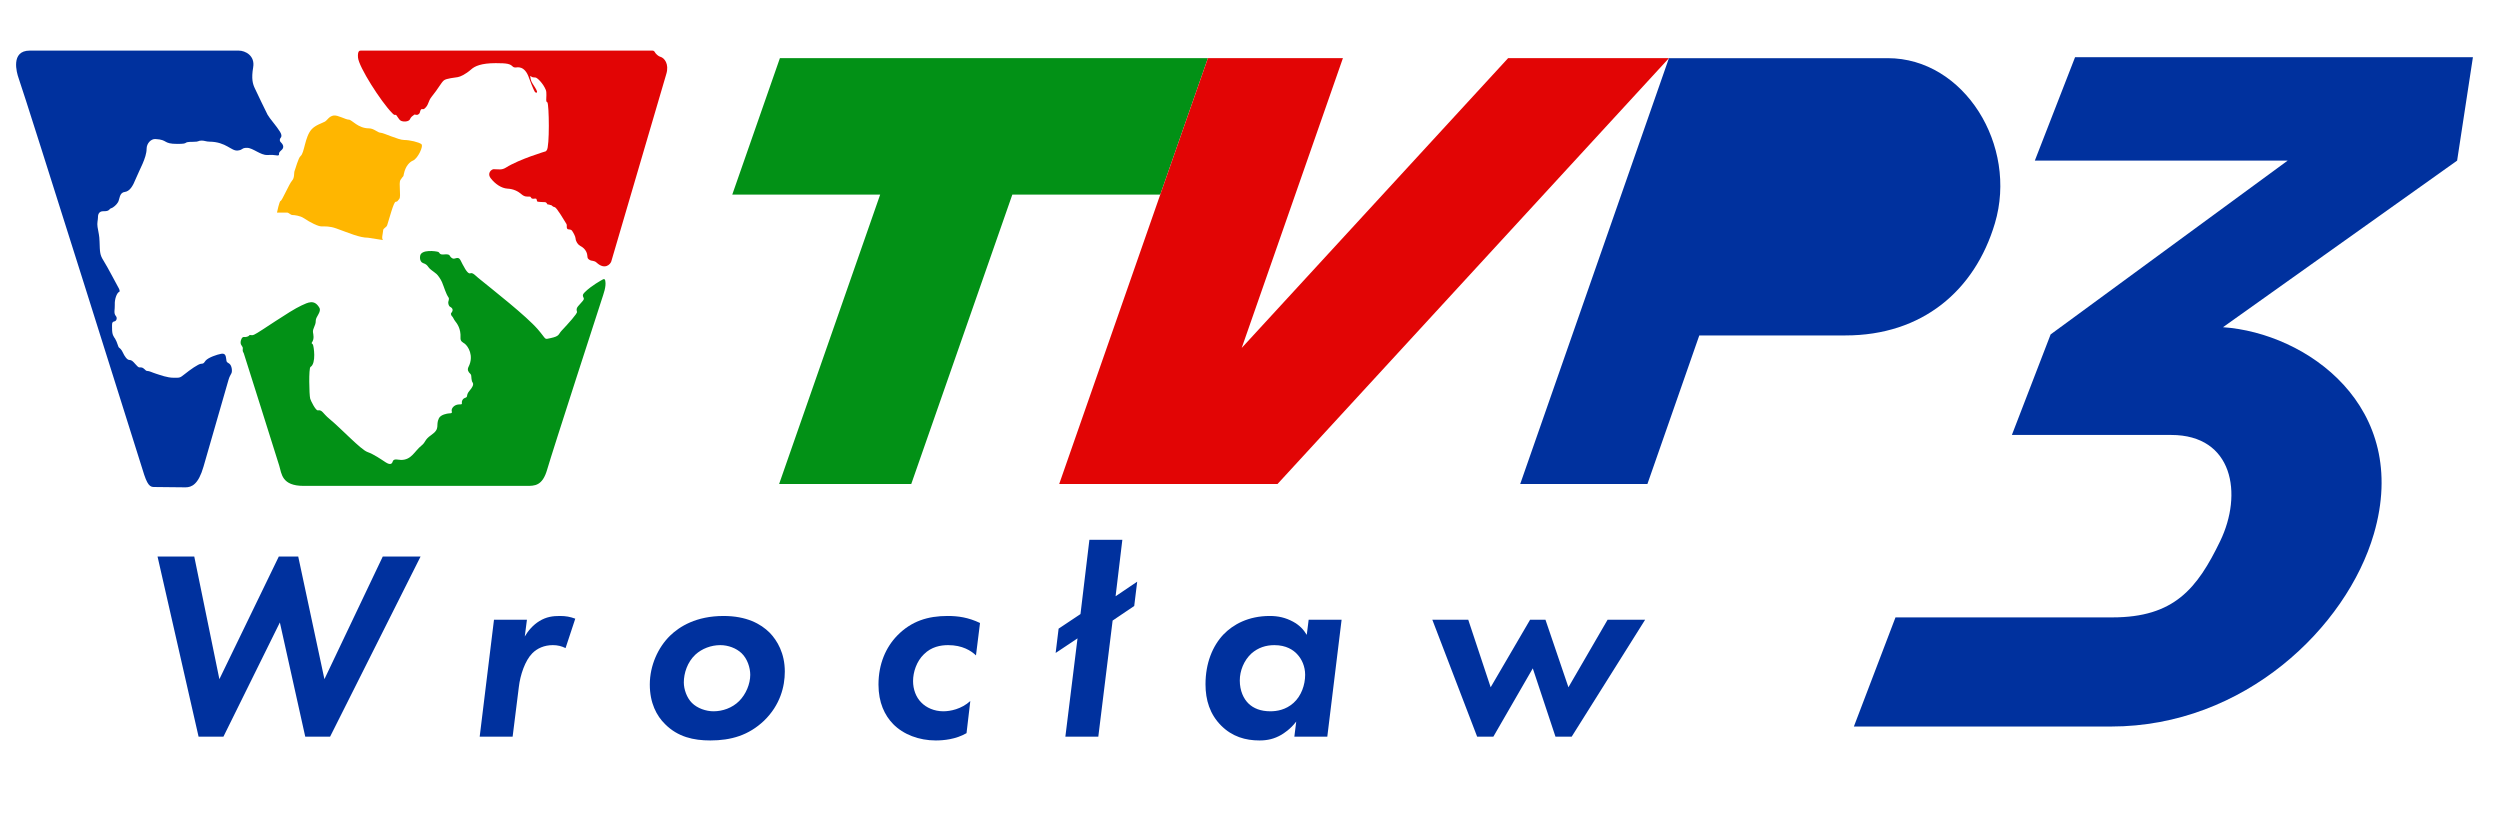 <?xml version="1.0" encoding="utf-8"?>
<!-- Generator: Adobe Illustrator 16.2.0, SVG Export Plug-In . SVG Version: 6.00 Build 0)  -->
<!DOCTYPE svg PUBLIC "-//W3C//DTD SVG 1.1//EN" "http://www.w3.org/Graphics/SVG/1.1/DTD/svg11.dtd">
<svg version="1.1" id="Layer_1" xmlns="http://www.w3.org/2000/svg" xmlns:xlink="http://www.w3.org/1999/xlink" x="0px" y="0px"
	 width="500px" height="165px" viewBox="0 0 500 165" enable-background="new 0 0 500 165" xml:space="preserve">
<g>
	<polygon fill="#029116" points="241.578,11.633 155.98,11.633 146.453,38.922 176.033,38.922 155.825,96.798 182.253,96.798 
		202.466,38.922 232.05,38.922 	"/>
	<polygon fill="#E20505" points="211.841,96.798 241.578,11.633 268.583,11.633 248.343,69.586 301.618,11.633 333.788,11.633 
		255.504,96.798 	"/>
	<path fill="#00319E" d="M304.043,96.798h25.441l10.375-29.711h29.234c15.315,0,25.871-8.917,29.884-22.42
		c4.639-15.547-6.114-33.033-21.43-33.033h-43.76L304.043,96.798z"/>
	<path fill="#00319E" d="M415.013,11.44l-8.048,20.684h50.563l-47.402,34.757l-7.751,20.111h31.874
		c12.366,0,14.366,11.776,9.774,21.256c-4.594,9.479-9.185,15.23-21.551,15.23h-43.376l-8.323,21.827h51.423
		c26.715,0,47.131-19.895,52.563-38.489c7.479-25.575-13.504-40.221-30.165-41.374l46.828-33.319l3.16-20.684H415.013z"/>
</g>
<g>
	<path fill="#00319E" d="M44.685,147.335h-4.969l-8.208-36.023h7.345l5.023,24.52l11.881-24.52h3.888l5.239,24.52l11.665-24.52
		h7.561l-18.093,36.023h-4.968l-5.077-22.844L44.685,147.335z"/>
	<path fill="#00319E" d="M98.798,123.949h6.588l-0.432,3.35c0.647-1.135,1.674-2.323,2.917-3.078c1.404-0.866,2.7-1.027,4.104-1.027
		c1.189,0,2.053,0.161,3.08,0.541l-1.944,5.886c-0.756-0.378-1.566-0.595-2.538-0.595c-1.729,0-3.134,0.648-4.104,1.621
		c-1.458,1.456-2.431,4.373-2.701,6.75l-1.243,9.938h-6.588L98.798,123.949z"/>
	<path fill="#00319E" d="M153.938,126.544c1.513,1.565,3.024,4.103,3.024,7.776c0,2.97-0.918,6.695-4.158,9.827
		c-3.079,2.918-6.588,3.944-10.747,3.944c-3.348,0-6.481-0.702-9.019-3.24c-1.729-1.675-3.079-4.268-3.079-7.939
		c0-3.835,1.674-7.452,4.05-9.773c1.89-1.836,5.239-3.944,10.693-3.944C149.293,123.193,152.156,124.759,153.938,126.544z
		 M147.835,140.207c1.349-1.352,2.214-3.403,2.214-5.24c0-1.457-0.593-3.241-1.728-4.32c-1.08-1.026-2.7-1.621-4.266-1.621
		c-1.837,0-3.672,0.701-4.969,1.89c-1.621,1.511-2.322,3.728-2.322,5.563c0,1.404,0.594,3.078,1.621,4.104
		c1.08,1.08,2.807,1.675,4.321,1.675C144.487,142.258,146.431,141.61,147.835,140.207z"/>
	<path fill="#00319E" d="M195.196,131.078c-0.972-0.918-2.7-2.052-5.563-2.052c-1.513,0-3.349,0.323-4.861,1.836
		c-1.458,1.404-2.16,3.563-2.16,5.347c0,1.674,0.593,3.239,1.621,4.267c1.025,1.079,2.645,1.782,4.428,1.782
		c1.404,0,3.618-0.434,5.401-2.051l-0.756,6.426c-2.161,1.242-4.591,1.458-6.157,1.458c-3.349,0-6.481-1.188-8.534-3.294
		c-1.674-1.729-2.917-4.267-2.917-7.886c0-4.104,1.458-7.451,3.78-9.83c2.808-2.86,6.103-3.888,10.045-3.888
		c2.051,0,4.104,0.271,6.481,1.404L195.196,131.078z"/>
	<path fill="#00319E" d="M224.468,107.963l-1.351,11.288l4.321-2.918l-0.594,4.862l-4.32,2.916l-2.863,23.223h-6.588l2.431-19.659
		l-4.375,2.916l0.593-4.859l4.375-2.917l1.783-14.854h6.588V107.963z"/>
	<path fill="#00319E" d="M261.731,123.949h6.588l-2.86,23.386h-6.589l0.376-3.025c-1.188,1.567-2.537,2.379-2.97,2.647
		c-1.403,0.811-2.755,1.134-4.374,1.134c-2.808,0-5.455-0.756-7.669-2.971c-2.267-2.268-3.132-5.131-3.132-8.263
		c0-4.213,1.404-7.669,3.618-9.991c1.891-1.944,4.914-3.673,9.237-3.673c1.674,0,3.131,0.323,4.644,1.134
		c1.296,0.702,2.106,1.567,2.754,2.647L261.731,123.949z M250.281,130.701c-1.513,1.402-2.323,3.455-2.323,5.399
		c0,2.052,0.755,3.673,1.782,4.646c0.973,0.918,2.377,1.512,4.321,1.512c1.295,0,3.079-0.271,4.646-1.675
		c1.565-1.404,2.322-3.617,2.322-5.616c0-1.673-0.648-3.132-1.621-4.158c-0.756-0.81-2.16-1.782-4.535-1.782
		C253.197,129.026,251.632,129.512,250.281,130.701z"/>
	<path fill="#00319E" d="M298.67,147.335h-3.24l-8.965-23.386h7.184l4.482,13.503l7.886-13.503h3.076l4.592,13.503l7.831-13.503
		h7.507l-14.689,23.386h-3.241l-4.536-13.663L298.67,147.335z"/>
</g>
<g>
	<path fill="#00319E" d="M31.083,27.806c2.599,0.146,1.422,0.974,4.387,0.974c2.682,0,0.721-0.417,3.221-0.417
		c1.231,0,0.844-0.246,1.646-0.246c0.567,0,0.922,0.21,1.536,0.215c3.399,0.028,4.375,1.95,5.708,1.771
		c1.107-0.147,0.678-0.548,1.856-0.534c1.135,0.012,2.689,1.494,4.007,1.429c0.851-0.042,1.387-0.013,1.83,0.07
		c0.264,0.049,0.558,0.063,0.528-0.225c-0.036-0.345,0.149-0.506,0.542-0.868c0.392-0.362,0.439-0.875-0.076-1.409
		c-0.365-0.378-0.288-0.399-0.292-0.682c-0.004-0.324,0.683-0.443,0.028-1.53c-0.655-1.085-2.095-2.679-2.487-3.403
		c-0.394-0.724-2.06-4.273-2.518-5.215c-0.459-0.941-0.755-1.966-0.363-4.283c0.394-2.318-1.569-3.332-2.892-3.332H5.95
		c-3.88,0-2.6,4.47-2.244,5.462C5.211,19.783,28.841,94.96,28.841,94.96c0.864,2.584,1.43,2.445,2.357,2.445l5.896,0.062
		c1.25,0,2.59-0.591,3.609-4.145l4.983-17.298c0.202-0.715,0.403-0.981,0.605-1.382c0.201-0.403,0.082-1.562-0.444-1.919
		c-0.524-0.357-0.524-0.223-0.604-0.937c-0.081-0.714-0.242-1.16-1.008-1.027c-0.766,0.134-2.542,0.714-3.102,1.358
		c-0.274,0.317-0.318,0.634-0.884,0.634c-0.565,0-2.291,1.258-3.298,2.062c-1.011,0.803-0.963,0.735-2.234,0.735
		c-1.271,0-2.636-0.532-3.465-0.789c-0.828-0.255-1.348-0.575-1.849-0.575c-0.346,0-0.555-0.656-1.205-0.705
		c-0.442-0.034-0.373,0.193-1.124-0.658c-0.498-0.564-0.75-0.832-1.213-0.832c-0.462,0-0.989-0.823-1.27-1.447
		c-0.308-0.681-0.597-0.874-0.79-1.023c-0.192-0.149-0.342-1.06-0.751-1.725c-0.306-0.499-0.653-0.767-0.635-2.173
		c0.009-0.66-0.133-1.243,0.453-1.34c0.449-0.075,0.624-0.709,0.315-1.066c-0.515-0.594-0.179-1.313-0.224-2.281
		c-0.052-1.103,0.393-2.359,0.895-2.579c0.201-0.088,0-0.57-0.269-1.016c-0.215-0.355-2.032-3.865-2.89-5.231
		c-0.718-1.14-0.717-1.634-0.783-3.769c-0.045-1.414-0.182-1.531-0.403-2.949c-0.126-0.786,0.077-1.41,0.077-1.813
		c0-0.402,0-1.382,1.169-1.338c1.17,0.043,1.063-0.473,1.453-0.581c0.484-0.133,1.142-0.763,1.413-1.249
		c0.321-0.581,0.242-1.858,1.29-2.007c1.048-0.149,1.631-1.105,2.312-2.798c0.647-1.605,2.098-4.045,2.098-5.831
		C29.321,28.645,30.221,27.757,31.083,27.806z"/>
	<path fill="#E20505" d="M115.11,47.676c0.057,0.683,0.506,1.274,0.928,1.493c1.242,0.641,1.405,1.618,1.435,2.022
		c0.026,0.405,0.055,0.559,0.477,0.809c0.422,0.248,0.872,0.062,1.376,0.527c1.643,1.514,2.727,0.341,2.923-0.218
		c0,0,10.811-36.846,11.018-37.535c0.59-1.99-0.392-3.203-1.208-3.421c-0.327-0.086-0.703-0.413-0.958-0.717
		c-0.096-0.113-0.196-0.514-0.616-0.514H72.132c-0.225,0-0.632,0.063-0.533,1.377c0.14,1.867,4.592,8.839,6.83,11.108
		c0.336,0.34,0.42,0.422,0.675,0.358c0.253-0.063,0.594,0.99,1.125,1.208c0.558,0.226,1.402,0.164,1.713-0.238
		c0.169-0.216,0.055-0.418,0.901-0.989c0.215-0.146,0.435,0.231,0.898-0.121c0.367-0.28,0.198-0.622,0.451-0.901
		c0.253-0.281,0.36,0.099,0.729-0.217c0.873-0.746,0.648-1.431,1.434-2.394c1.322-1.617,1.854-2.757,2.418-3.233
		c0.478-0.405,2.278-0.56,2.782-0.654c0.506-0.093,1.492-0.503,2.727-1.585c0.675-0.591,1.94-1.212,4.863-1.212
		c2.333,0,2.844,0.147,3.37,0.653c0.229,0.217,0.425,0.217,0.622,0.217c0.197,0,1.804-0.521,2.673,2.114
		c0.11,0.344,0.927,2.426,1.148,2.738c0.227,0.311,0.506,0.218,0.451-0.062c-0.056-0.28-0.646-1.213-0.899-1.586
		c-0.253-0.373-0.409-0.867-0.449-1.4c-0.019-0.239,0.173-0.042,0.227,0.031c0.082,0.113,0.529,0.169,0.816,0.169
		c0.285,0,1.502,1.104,2.059,2.482c0.215,0.53,0.07,1.544,0.083,2.007c0.008,0.462,0.14,0.357,0.231,0.478
		c0.351,0.463,0.464,8.923-0.126,9.576c-0.198,0.216-0.198,0.216-0.198,0.216s-5.229,1.54-7.982,3.266
		c-0.845,0.528-1.434,0.311-2.445,0.311c-0.365,0-1.405,0.745-0.563,1.835c0.843,1.088,2.109,1.989,3.346,2.053
		c1.236,0.062,2.136,0.559,2.783,1.119c0.645,0.561,1.123,0.467,1.544,0.467c0.422,0,0.253,0.155,0.479,0.341
		c0.224,0.188,0.618,0.032,0.842,0.063c0.225,0.032,0.196,0.437,0.28,0.56c0.084,0.125,1.098,0.125,1.545,0.155
		c0.452,0.033,0.395,0.497,0.62,0.466c0.226-0.031,0.395,0.125,0.591,0.125c0.195,0,0.281,0.341,0.729,0.405
		c0.45,0.061,1.978,2.789,2.363,3.357c0.168,0.25-0.029,0.623,0.14,0.933c0.169,0.313,0.702,0,1.012,0.468
		C114.745,46.65,115.079,47.295,115.11,47.676z"/>
	<path fill="#029116" d="M62.039,79.731c0.11,0.417,1.1,2.401,1.521,2.339c0.922-0.135,0.939,0.559,2.34,1.716
		c2.362,1.947,6.256,6.138,7.582,6.61c1.326,0.475,2.699,1.449,3.636,2.057c0.94,0.61,1.287,0.307,1.41-0.122
		c0.204-0.717,1.101-0.344,1.691-0.344c2.104,0,2.671-1.751,4.058-2.856c0.928-0.737,0.585-1.163,1.938-2.098
		c1.96-1.354,0.838-1.919,1.572-3.386c0.37-0.74,1.672-0.948,2.019-0.97c0.347-0.022,0.673,0,0.551-0.407
		c-0.135-0.454,0.266-1.06,0.917-1.287c0.654-0.225,1.164,0.045,1.103-0.337c-0.063-0.385,0.123-0.768,0.387-0.949
		s0.571-0.135,0.632-0.452c0.064-0.328,0.062-0.579,0.552-1.15c0.488-0.571,0.815-1.143,0.625-1.504
		c-0.19-0.361-0.19-0.242-0.272-0.813c-0.08-0.572,0.026-0.782-0.271-1.053c-0.3-0.271-0.653-0.722-0.326-1.353
		c1.152-2.229-0.108-4.152-0.761-4.635c-0.401-0.295-0.889-0.435-0.843-1.203c0.105-1.796-0.681-2.829-1.114-3.372
		c-0.193-0.238-0.409-0.78-0.545-0.872c-0.137-0.09-0.354-0.505-0.192-0.691c0.396-0.459,0.396-0.911-0.216-1.235
		c-0.333-0.175-0.408-0.752-0.38-0.963c0.026-0.21,0.245-0.632,0.054-0.902c-0.537-0.765-0.843-1.953-1.306-3.069
		c-0.243-0.586-0.844-1.422-1.088-1.625c-0.738-0.624-1.305-0.903-1.631-1.385c-0.219-0.324-0.435-0.601-1.061-0.801
		c-0.282-0.089-0.735-0.492-0.597-1.426c0.2-1.387,3.207-0.962,3.616-0.813c0.311,0.116,0.19,0.602,1.115,0.512
		c1.248-0.121,1.116,0.211,1.359,0.483c0.245,0.269,0.509,0.44,0.843,0.33c0.965-0.316,0.979,0.03,1.55,1.143
		c0.859,1.675,1.28,1.927,1.577,1.807c0.478-0.192,1.08,0.535,1.56,0.926c3.049,2.482,9.6,7.604,11.93,10.297
		c1.822,2.106,1.17,2.045,2.555,1.744c1.844-0.397,1.49-0.735,2.204-1.493c1.329-1.415,3.157-3.421,3.069-3.758
		c-0.086-0.337-0.174-0.675,0.188-1.092c0.84-0.969,1.304-1.34,1.152-1.66c-0.215-0.461-0.292-0.687,0.241-1.203
		c1.358-1.32,3.264-2.347,3.589-2.528c0.328-0.18,0.435,0,0.49,0.301c0.209,1.164-0.347,2.552-0.762,3.852
		c0,0-9.954,30.665-10.851,33.826c-0.955,3.355-2.528,3.314-4.161,3.314c-1.632,0-44.546,0-44.546,0
		c-4.405,0-4.405-2.415-4.894-4.038s-7.1-22.509-7.1-22.509c-0.189-0.33-0.244-0.422-0.189-0.904
		c0.055-0.483-0.408-0.587-0.434-1.159c-0.028-0.572,0.297-1.226,0.653-1.167c0.353,0.061,0.929-0.096,1.059-0.296
		c0.19-0.29,0.337,0.123,1.007-0.18c1.128-0.507,6.997-4.706,9.463-5.834c1.25-0.572,2.546-1.306,3.566,0.455
		c0.472,0.816-0.731,1.791-0.72,2.575c0.014,1.073-0.675,1.544-0.549,2.383c0.056,0.374,0.299,1.271-0.226,1.996
		c-0.143,0.197,0.028,0.155,0.197,0.405c0.169,0.25,0.724,3.774-0.48,4.491C61.729,73.62,61.832,78.944,62.039,79.731z"/>
	<path fill="#FFB600" d="M66.761,23.099c0.797-0.11,2.367,0.83,2.997,0.83c0.63,0,1.814,1.744,4.048,1.744
		c0.974,0,1.738,0.874,2.311,0.874s3.562,1.45,4.707,1.45c1.145,0,2.928,0.44,3.442,0.82c0.516,0.38-0.741,2.925-1.658,3.294
		c-0.63,0.253-1.495,1.037-1.833,2.661c-0.171,0.823,0.057,0.085-0.681,1.216c-0.406,0.622,0.167,3.283-0.232,3.79
		c-0.402,0.506-0.344,0.521-0.744,0.586c-0.401,0.063-1.263,3.402-1.676,4.659c-0.173,0.522-0.815,0.594-0.815,1.07
		c0,0.477-0.505,1.947,0.146,1.947l-3.156-0.495c-1.717,0-3.746-0.923-6.359-1.856c-1.332-0.476-2.234-0.404-2.922-0.404
		s-2.161-0.709-3.652-1.698c-0.645-0.429-1.804-0.582-2.192-0.582c-0.387,0-0.732-0.489-1.075-0.489c-0.342,0-2.019,0-2.019,0
		s0.473-2.337,0.731-2.337c0.256,0,1.718-3.425,2.277-4.044c0.559-0.616,0.346-1.592,0.517-1.974
		c0.172-0.379,0.734-2.586,1.201-2.959c0.774-0.618,0.835-3.829,2.194-5.331c0.773-0.857,2.132-1.253,2.648-1.538
		C65.478,24.049,65.794,23.235,66.761,23.099z"/>
</g>
</svg>
